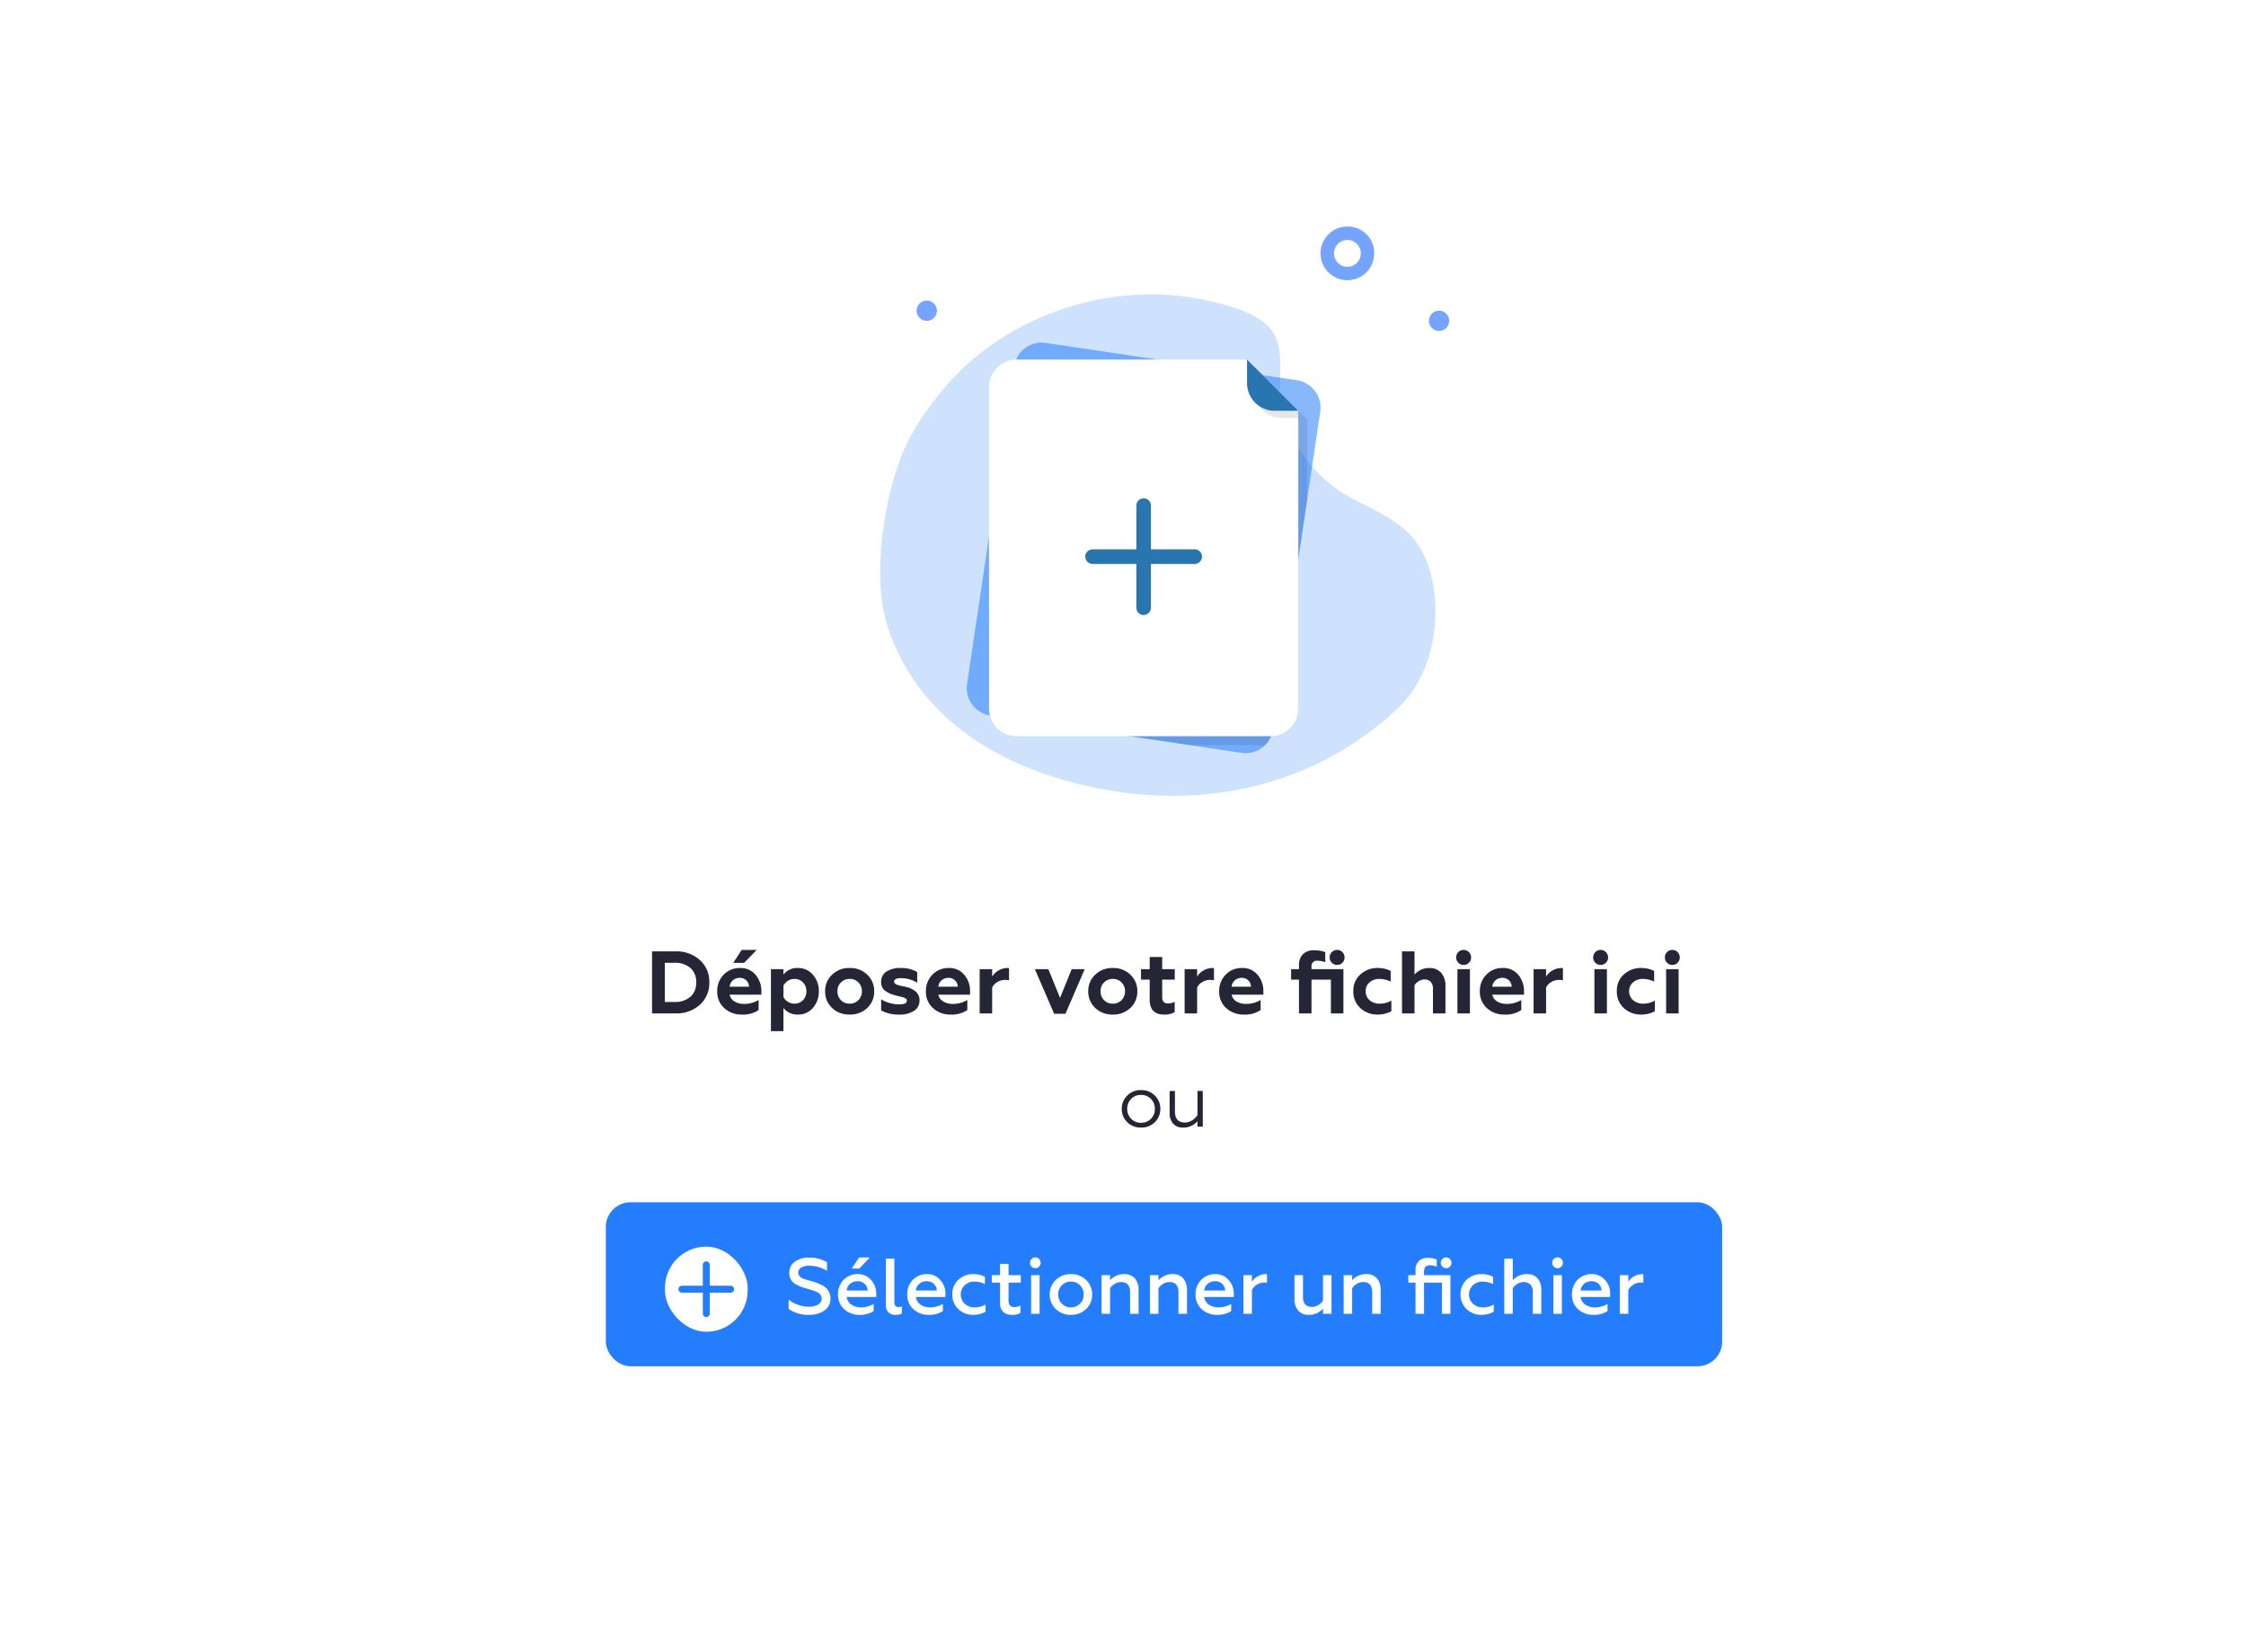 <svg xmlns="http://www.w3.org/2000/svg" width="456" height="335.519" viewBox="0 0 456 335.519">
  <rect x="0" y="0" width="456" height="335.519" fill="#333333" stroke="none"/>
  <g id="Groupe_20593" data-name="Groupe 20593" transform="translate(-1336.001 -335.923)">
    <rect id="Rectangle_10568" data-name="Rectangle 10568" width="335.519" height="456" transform="translate(1792.001 335.923) rotate(90)" fill="#fff"/>
    <g id="Groupe_15460" data-name="Groupe 15460" transform="translate(1214.805 39.488)">
      <path id="Tracé_15822" data-name="Tracé 15822" d="M367.376,369.085c-19.528-4.742-40.7,2.3-53.292,16.191a61.7,61.7,0,0,0-7.54,10.271c-5.561,9.505-8.62,28.707-5.176,39.409,6.413,19.928,25.308,30.285,46.253,33.558,21.785,3.4,42.509-2.734,57.487-16.985,6.024-5.732,8.341-15.252,7.281-23.483-.655-5.086-2.328-9.578-6.17-12.839-4.06-3.446-8.808-4.912-13.1-7.7a28.689,28.689,0,0,1-9.644-11.3,20.561,20.561,0,0,1-2.441-8.6c-.066-3.7.65-7.6-.786-11.125C378.383,371.922,371.922,370.189,367.376,369.085Z" transform="translate(0 -11.397)" fill="#237dfc" opacity="0.221"/>
      <path id="Tracé_15823" data-name="Tracé 15823" d="M589.788,503.24l-2.674,17.986L580.2,567.753a5.63,5.63,0,0,1-6.4,4.742L563.083,570.9l-38.764-5.763-1.494-.222a5.63,5.63,0,0,1-4.741-6.4l6.235-41.941,3.214-21.617.142-.956a5.631,5.631,0,0,1,6.4-4.741l34.67,5.154,9.357,1.392,6.948,1.033A5.63,5.63,0,0,1,589.788,503.24Z" transform="translate(-200.548 -123.198)" fill="#237dfc" opacity="0.544"/>
      <path id="Tracé_15824" data-name="Tracé 15824" d="M659.037,564.4v16.4l-6.917,46.528a5.6,5.6,0,0,1-1.583,3.148H635.005l-38.764-5.763v-65.09a5.625,5.625,0,0,1,5.63-5.63h46.758l1.392,1.391Z" transform="translate(-272.47 -182.776)" opacity="0.1"/>
      <path id="Tracé_15825" data-name="Tracé 15825" d="M636.92,542.285v60.446a5.63,5.63,0,0,1-5.63,5.63H579.754a5.629,5.629,0,0,1-5.63-5.63V537.508a5.629,5.629,0,0,1,5.63-5.63h46.758Z" transform="translate(-252.134 -162.439)" fill="#fff"/>
      <path id="Tracé_15826" data-name="Tracé 15826" d="M1251.613,558.631v1.431h-3.346a5.629,5.629,0,0,1-5.63-5.63v-4.778Z" transform="translate(-866.828 -178.785)" opacity="0.1"/>
      <path id="Tracé_15836" data-name="Tracé 15836" d="M1235.267,542.285h-4.777a5.63,5.63,0,0,1-5.63-5.63v-4.777Z" transform="translate(-850.482 -162.439)" fill="#2975b0"/>
      <path id="Oval" d="M72.4,19.455a5.45,5.45,0,1,0,5.45,5.45A5.38,5.38,0,0,0,72.4,19.455Zm0,2.725a2.725,2.725,0,1,1-2.725,2.725A2.733,2.733,0,0,1,72.4,22.18Z" transform="translate(322.352 322.976)" fill="#74a4ff"/>
      <circle id="Oval-2" data-name="Oval" cx="2.062" cy="2.062" r="2.062" transform="translate(411.301 359.518)" fill="#74a4ff"/>
      <circle id="Oval-3" data-name="Oval" cx="2.062" cy="2.062" r="2.062" transform="translate(307.295 357.456)" fill="#74a4ff"/>
      <path id="plus" d="M15.847,4a1.481,1.481,0,0,1,1.481,1.481v8.885h8.885a1.481,1.481,0,0,1,0,2.962H17.328v8.885a1.481,1.481,0,0,1-2.962,0V17.328H5.481a1.481,1.481,0,0,1,0-2.962h8.885V5.481A1.481,1.481,0,0,1,15.847,4Z" transform="translate(337.541 393.614)" fill="#2975b0"/>
    </g>
    <path id="Tracé_34898" data-name="Tracé 34898" d="M6.1,0H1.386V-12.6H6.1a7.094,7.094,0,0,1,4.986,1.764A5.873,5.873,0,0,1,13.014-6.3a5.894,5.894,0,0,1-1.926,4.554A7.1,7.1,0,0,1,6.1,0ZM3.978-10.278v7.956H5.886A4.76,4.76,0,0,0,9.171-3.375,3.72,3.72,0,0,0,10.35-6.3,3.72,3.72,0,0,0,9.171-9.225a4.76,4.76,0,0,0-3.285-1.053ZM19.6.234a5.107,5.107,0,0,1-3.546-1.3A4.4,4.4,0,0,1,14.616-4.5a4.646,4.646,0,0,1,1.3-3.348A4.448,4.448,0,0,1,19.3-9.216,3.87,3.87,0,0,1,22.41-7.83a5.043,5.043,0,0,1,1.17,3.366V-3.8H17.136a2.087,2.087,0,0,0,1,1.386,3.81,3.81,0,0,0,2.007.486,5.728,5.728,0,0,0,2.88-.792V-.684A5.549,5.549,0,0,1,19.6.234ZM17.136-5.418h3.942A1.876,1.876,0,0,0,20.529-6.7a1.814,1.814,0,0,0-1.341-.513,2.038,2.038,0,0,0-1.4.5A1.967,1.967,0,0,0,17.136-5.418ZM20.07-10.26h-2.2l1.71-2.628h3.06ZM31.014-9.216a3.828,3.828,0,0,1,3.024,1.368,4.825,4.825,0,0,1,1.206,3.366,4.908,4.908,0,0,1-1.206,3.366A3.85,3.85,0,0,1,31.014.234,3.564,3.564,0,0,1,28.062-1.1V3.6H25.524V-8.982h2.538v1.1A3.473,3.473,0,0,1,31.014-9.216ZM30.294-7a2.4,2.4,0,0,0-1.314.378,2.636,2.636,0,0,0-.918.972v2.34a2.567,2.567,0,0,0,.918.963,2.441,2.441,0,0,0,1.314.369A2.267,2.267,0,0,0,32.04-2.7a2.528,2.528,0,0,0,.684-1.782,2.551,2.551,0,0,0-.684-1.8A2.267,2.267,0,0,0,30.294-7Zm8.73,2.5a2.475,2.475,0,0,0,.7,1.8,2.383,2.383,0,0,0,1.782.72A2.383,2.383,0,0,0,43.29-2.7a2.515,2.515,0,0,0,.7-1.8,2.414,2.414,0,0,0-.7-1.782A2.383,2.383,0,0,0,41.508-7a2.383,2.383,0,0,0-1.782.72A2.414,2.414,0,0,0,39.024-4.5Zm-2.5,0a4.457,4.457,0,0,1,1.4-3.348,4.882,4.882,0,0,1,3.582-1.368A4.882,4.882,0,0,1,45.09-7.848a4.5,4.5,0,0,1,1.4,3.348,4.536,4.536,0,0,1-1.4,3.384A4.957,4.957,0,0,1,41.508.234a4.957,4.957,0,0,1-3.582-1.35A4.536,4.536,0,0,1,36.522-4.5ZM51.678.234A7.231,7.231,0,0,1,47.9-.612v-2.25a6.109,6.109,0,0,0,1.647.729,7.071,7.071,0,0,0,2.025.3q1.548,0,1.548-.756,0-.36-.45-.558a2.409,2.409,0,0,0-.468-.162l-.666-.162-.387-.1a3.24,3.24,0,0,1-.333-.1,5.553,5.553,0,0,1-2.259-1.035A2.263,2.263,0,0,1,47.9-6.462a2.334,2.334,0,0,1,1.053-2.016,5,5,0,0,1,2.907-.738,6.218,6.218,0,0,1,3.366.828v2.16a6.391,6.391,0,0,0-3.258-.936q-1.44,0-1.44.72a.448.448,0,0,0,.081.261.64.64,0,0,0,.162.171q.081.054.261.162.108.036.4.117t.378.117l.954.2A4.76,4.76,0,0,1,54.972-4.4a2.384,2.384,0,0,1,.72,1.827,2.38,2.38,0,0,1-1.1,2.034A4.964,4.964,0,0,1,51.678.234Zm10.3,0a5.107,5.107,0,0,1-3.546-1.3A4.4,4.4,0,0,1,56.988-4.5a4.646,4.646,0,0,1,1.3-3.348,4.448,4.448,0,0,1,3.384-1.368A3.87,3.87,0,0,1,64.782-7.83a5.043,5.043,0,0,1,1.17,3.366V-3.8H59.508a2.087,2.087,0,0,0,1,1.386,3.81,3.81,0,0,0,2.007.486,5.728,5.728,0,0,0,2.88-.792V-.684A5.549,5.549,0,0,1,61.974.234ZM59.508-5.418H63.45A1.876,1.876,0,0,0,62.9-6.7a1.814,1.814,0,0,0-1.341-.513,2.038,2.038,0,0,0-1.4.5A1.967,1.967,0,0,0,59.508-5.418ZM70.434,0H67.9V-8.982h2.538V-7.47a3.434,3.434,0,0,1,1.26-1.224,3.617,3.617,0,0,1,1.872-.522,1.454,1.454,0,0,1,.288.018v2.484a3.264,3.264,0,0,0-.792-.09,2.963,2.963,0,0,0-1.611.459,2.546,2.546,0,0,0-1.017,1.107ZM85.32.072h-2.3L79.11-8.982h2.736L84.222-3.15,86.58-8.982h2.646ZM92.448-4.5a2.475,2.475,0,0,0,.7,1.8,2.383,2.383,0,0,0,1.782.72,2.383,2.383,0,0,0,1.782-.72,2.515,2.515,0,0,0,.7-1.8,2.414,2.414,0,0,0-.7-1.782A2.383,2.383,0,0,0,94.932-7a2.383,2.383,0,0,0-1.782.72A2.414,2.414,0,0,0,92.448-4.5Zm-2.5,0a4.457,4.457,0,0,1,1.4-3.348,4.882,4.882,0,0,1,3.582-1.368,4.882,4.882,0,0,1,3.582,1.368,4.5,4.5,0,0,1,1.4,3.348,4.536,4.536,0,0,1-1.4,3.384A4.957,4.957,0,0,1,94.932.234a4.957,4.957,0,0,1-3.582-1.35A4.536,4.536,0,0,1,89.946-4.5ZM102.42-2.79V-6.858h-1.764V-8.982h1.764v-2.466h2.538v2.466h2.556v2.124h-2.556v3.564a1.349,1.349,0,0,0,.288.963,1.26,1.26,0,0,0,.936.3,2.91,2.91,0,0,0,1.314-.324V-.252a4.074,4.074,0,0,1-2.142.486Q102.42.234,102.42-2.79ZM112.05,0h-2.538V-8.982h2.538V-7.47a3.434,3.434,0,0,1,1.26-1.224,3.617,3.617,0,0,1,1.872-.522,1.454,1.454,0,0,1,.288.018v2.484a3.264,3.264,0,0,0-.792-.09,2.963,2.963,0,0,0-1.611.459,2.546,2.546,0,0,0-1.017,1.107Zm9.468.234a5.107,5.107,0,0,1-3.546-1.3,4.4,4.4,0,0,1-1.44-3.438,4.646,4.646,0,0,1,1.3-3.348,4.448,4.448,0,0,1,3.384-1.368,3.87,3.87,0,0,1,3.114,1.386,5.043,5.043,0,0,1,1.17,3.366V-3.8h-6.444a2.087,2.087,0,0,0,1,1.386,3.81,3.81,0,0,0,2.007.486,5.728,5.728,0,0,0,2.88-.792V-.684A5.549,5.549,0,0,1,121.518.234Zm-2.466-5.652h3.942a1.876,1.876,0,0,0-.549-1.287,1.814,1.814,0,0,0-1.341-.513,2.038,2.038,0,0,0-1.4.5A1.967,1.967,0,0,0,119.052-5.418ZM141.75,0h-2.538V-6.858H135.27V0h-2.538V-6.858h-1.6V-8.982h1.6v-.846a2.981,2.981,0,0,1,.792-2.178,3,3,0,0,1,2.25-.81,6.293,6.293,0,0,1,2.286.378v2.052a4.378,4.378,0,0,0-1.548-.306,1.082,1.082,0,0,0-1.242,1.206v.5h6.48Zm-2.79-11.358a1.48,1.48,0,0,1,.441-1.089,1.458,1.458,0,0,1,1.071-.441,1.458,1.458,0,0,1,1.071.441,1.48,1.48,0,0,1,.441,1.089,1.458,1.458,0,0,1-.441,1.071,1.458,1.458,0,0,1-1.071.441,1.458,1.458,0,0,1-1.071-.441A1.458,1.458,0,0,1,138.96-11.358ZM148.644.234a4.965,4.965,0,0,1-3.438-1.3,4.492,4.492,0,0,1-1.44-3.456,4.325,4.325,0,0,1,1.44-3.4,5.053,5.053,0,0,1,3.474-1.3,5.874,5.874,0,0,1,2.664.594v2.16A5.433,5.433,0,0,0,149.058-7a2.943,2.943,0,0,0-2,.7,2.263,2.263,0,0,0-.792,1.8,2.294,2.294,0,0,0,.81,1.818,2.918,2.918,0,0,0,1.98.7,4.716,4.716,0,0,0,2.43-.612v2.16A5.992,5.992,0,0,1,148.644.234Zm7.542-5.958V0h-2.538V-12.6h2.538v4.716a3.924,3.924,0,0,1,3.006-1.332,3.045,3.045,0,0,1,2.412.981,3.987,3.987,0,0,1,.864,2.727V0H159.93V-4.986a1.938,1.938,0,0,0-.477-1.44,1.686,1.686,0,0,0-1.233-.468,2.237,2.237,0,0,0-1.143.333A2.6,2.6,0,0,0,156.186-5.724ZM167.436,0H164.9V-8.982h2.538Zm-2.79-11.358a1.479,1.479,0,0,1,.441-1.089,1.458,1.458,0,0,1,1.071-.441,1.458,1.458,0,0,1,1.071.441,1.48,1.48,0,0,1,.441,1.089,1.458,1.458,0,0,1-.441,1.071,1.458,1.458,0,0,1-1.071.441,1.458,1.458,0,0,1-1.071-.441A1.458,1.458,0,0,1,164.646-11.358ZM174.438.234a5.107,5.107,0,0,1-3.546-1.3,4.4,4.4,0,0,1-1.44-3.438,4.646,4.646,0,0,1,1.3-3.348,4.448,4.448,0,0,1,3.384-1.368,3.87,3.87,0,0,1,3.114,1.386,5.043,5.043,0,0,1,1.17,3.366V-3.8h-6.444a2.087,2.087,0,0,0,1,1.386,3.81,3.81,0,0,0,2.007.486,5.728,5.728,0,0,0,2.88-.792V-.684A5.549,5.549,0,0,1,174.438.234Zm-2.466-5.652h3.942a1.876,1.876,0,0,0-.549-1.287,1.814,1.814,0,0,0-1.341-.513,2.038,2.038,0,0,0-1.4.5A1.967,1.967,0,0,0,171.972-5.418ZM182.9,0H180.36V-8.982H182.9V-7.47a3.434,3.434,0,0,1,1.26-1.224,3.617,3.617,0,0,1,1.872-.522,1.454,1.454,0,0,1,.288.018v2.484a3.264,3.264,0,0,0-.792-.09,2.963,2.963,0,0,0-1.611.459A2.546,2.546,0,0,0,182.9-5.238Zm12.348,0h-2.538V-8.982h2.538Zm-2.79-11.358a1.479,1.479,0,0,1,.441-1.089,1.458,1.458,0,0,1,1.071-.441,1.458,1.458,0,0,1,1.071.441,1.48,1.48,0,0,1,.441,1.089,1.458,1.458,0,0,1-.441,1.071,1.458,1.458,0,0,1-1.071.441,1.458,1.458,0,0,1-1.071-.441A1.458,1.458,0,0,1,192.456-11.358ZM202.14.234a4.965,4.965,0,0,1-3.438-1.3,4.492,4.492,0,0,1-1.44-3.456,4.325,4.325,0,0,1,1.44-3.4,5.053,5.053,0,0,1,3.474-1.3,5.874,5.874,0,0,1,2.664.594v2.16A5.433,5.433,0,0,0,202.554-7a2.943,2.943,0,0,0-2,.7,2.263,2.263,0,0,0-.792,1.8,2.294,2.294,0,0,0,.81,1.818,2.918,2.918,0,0,0,1.98.7,4.716,4.716,0,0,0,2.43-.612v2.16A5.992,5.992,0,0,1,202.14.234ZM209.808,0H207.27V-8.982h2.538Zm-2.79-11.358a1.479,1.479,0,0,1,.441-1.089,1.458,1.458,0,0,1,1.071-.441,1.458,1.458,0,0,1,1.071.441,1.48,1.48,0,0,1,.441,1.089,1.458,1.458,0,0,1-.441,1.071,1.458,1.458,0,0,1-1.071.441,1.458,1.458,0,0,1-1.071-.441A1.458,1.458,0,0,1,207.018-11.358Z" transform="translate(1467 541.692)" fill="#242636"/>
    <path id="Tracé_34899" data-name="Tracé 34899" d="M1.845-6.3a3.763,3.763,0,0,1,2.82-1.125A3.763,3.763,0,0,1,7.485-6.3,3.651,3.651,0,0,1,8.58-3.615,3.651,3.651,0,0,1,7.485-.93,3.821,3.821,0,0,1,4.665.18,3.821,3.821,0,0,1,1.845-.93,3.651,3.651,0,0,1,.75-3.615,3.651,3.651,0,0,1,1.845-6.3ZM7.47-3.615a2.807,2.807,0,0,0-.8-2.025,2.7,2.7,0,0,0-2.01-.81,2.7,2.7,0,0,0-2.01.81A2.807,2.807,0,0,0,1.86-3.615a2.789,2.789,0,0,0,.795,2.01,2.7,2.7,0,0,0,2.01.81,2.7,2.7,0,0,0,2.01-.81A2.789,2.789,0,0,0,7.47-3.615Zm8.655,1.26v-4.89H17.2V0h-1.08V-1.11A3.723,3.723,0,0,1,13.23.18a2.62,2.62,0,0,1-2.047-.788,3.2,3.2,0,0,1-.713-2.228v-4.41h1.08v4.17Q11.55-.84,13.6-.84a2.6,2.6,0,0,0,1.44-.45A3.329,3.329,0,0,0,16.125-2.355Z" transform="translate(1563 564.692)" fill="#242636"/>
    <g id="button_defaut_primary" data-name="button/defaut/primary" transform="translate(1459 580.045)">
      <rect id="Primary_007BFF" data-name="Primary / #007BFF" width="226.647" height="33.293" rx="5" fill="#237dfc"/>
      <g id="Groupe_15610" data-name="Groupe 15610" transform="translate(-8)">
        <path id="Tracé_34900" data-name="Tracé 34900" d="M4.928.208A6.968,6.968,0,0,1,.72-.992V-2.9A6.064,6.064,0,0,0,2.528-1.872a6.522,6.522,0,0,0,2.3.432A3.508,3.508,0,0,0,6.7-1.888,1.37,1.37,0,0,0,7.424-3.1a1.333,1.333,0,0,0-.5-1.04,2,2,0,0,0-.576-.336,10.459,10.459,0,0,0-1.536-.528l-.224-.064q-.912-.256-1.456-.464a7.7,7.7,0,0,1-1.12-.56A2.468,2.468,0,0,1,.864-8.352a2.651,2.651,0,0,1,1.1-2.224,4.8,4.8,0,0,1,2.968-.832,6.848,6.848,0,0,1,3.584.928v1.76A6.749,6.749,0,0,0,4.96-9.76a3.062,3.062,0,0,0-1.7.392,1.193,1.193,0,0,0-.584,1.032,1.277,1.277,0,0,0,.656,1.008,1.6,1.6,0,0,0,.272.136q.176.072.4.152t.32.112L5.6-6.56a10.766,10.766,0,0,1,2.048.832A2.918,2.918,0,0,1,9.232-3.136,2.866,2.866,0,0,1,8-.688,5.085,5.085,0,0,1,4.928.208Zm5.824-4.144a4.083,4.083,0,0,1,1.12-2.944,3.858,3.858,0,0,1,2.912-1.184,3.327,3.327,0,0,1,2.064.64,4.073,4.073,0,0,1,1.664,3.552v.448H12.5a2.263,2.263,0,0,0,.952,1.552,3.4,3.4,0,0,0,2.008.56,4.865,4.865,0,0,0,2.528-.7V-.56a4.926,4.926,0,0,1-2.9.768A4.455,4.455,0,0,1,12-.944,3.884,3.884,0,0,1,10.752-3.936Zm1.76-.8h4.256a1.963,1.963,0,0,0-.56-1.3,1.969,1.969,0,0,0-1.5-.576,2.185,2.185,0,0,0-1.512.536A2,2,0,0,0,12.512-4.736ZM15.088-9.2H13.52l1.52-2.24H17.2ZM22.432.208a2,2,0,0,1-1.44-.5,2.066,2.066,0,0,1-.528-1.56V-11.2h1.728v8.864q0,.96.864.96a1.272,1.272,0,0,0,.656-.16V-.048A2.788,2.788,0,0,1,22.432.208ZM24.8-3.936A4.083,4.083,0,0,1,25.92-6.88a3.858,3.858,0,0,1,2.912-1.184,3.327,3.327,0,0,1,2.064.64A4.073,4.073,0,0,1,32.56-3.872v.448H26.544A2.263,2.263,0,0,0,27.5-1.872a3.4,3.4,0,0,0,2.008.56,4.865,4.865,0,0,0,2.528-.7V-.56a4.926,4.926,0,0,1-2.9.768A4.455,4.455,0,0,1,26.048-.944,3.884,3.884,0,0,1,24.8-3.936Zm1.76-.8h4.256a1.963,1.963,0,0,0-.56-1.3,1.969,1.969,0,0,0-1.5-.576,2.185,2.185,0,0,0-1.512.536A2,2,0,0,0,26.56-4.736ZM38.192.208A4.209,4.209,0,0,1,35.184-.96a3.973,3.973,0,0,1-1.232-2.992,3.871,3.871,0,0,1,1.232-2.96,4.3,4.3,0,0,1,3.024-1.152,4.972,4.972,0,0,1,2.368.544v1.488a4.874,4.874,0,0,0-2.112-.512,2.82,2.82,0,0,0-1.984.736,2.464,2.464,0,0,0-.8,1.872,2.482,2.482,0,0,0,.8,1.888,2.82,2.82,0,0,0,1.984.736A4.233,4.233,0,0,0,40.7-1.9V-.432A4.972,4.972,0,0,1,38.192.208Zm5.456-2.352V-6.336h-1.68v-1.52h1.68v-2.288h1.728v2.288h2.48v1.52h-2.48v3.7a1.312,1.312,0,0,0,.3.96,1.263,1.263,0,0,0,.928.3,2.554,2.554,0,0,0,1.184-.288V-.176a3.13,3.13,0,0,1-1.744.384A2.451,2.451,0,0,1,44.288-.4,2.291,2.291,0,0,1,43.648-2.144ZM51.68,0H49.952V-7.856H51.68Zm-.864-9.264a1.053,1.053,0,0,1-.776-.312,1.053,1.053,0,0,1-.312-.776,1.08,1.08,0,0,1,.312-.784,1.04,1.04,0,0,1,.776-.32,1.021,1.021,0,0,1,.76.32,1.08,1.08,0,0,1,.312.784,1.053,1.053,0,0,1-.312.776A1.034,1.034,0,0,1,50.816-9.264Zm7.232,7.952a2.5,2.5,0,0,0,1.84-.752,2.536,2.536,0,0,0,.736-1.872,2.516,2.516,0,0,0-.736-1.856,2.5,2.5,0,0,0-1.84-.752,2.522,2.522,0,0,0-1.856.752,2.516,2.516,0,0,0-.736,1.856,2.536,2.536,0,0,0,.736,1.872A2.522,2.522,0,0,0,58.048-1.312Zm0,1.52a4.234,4.234,0,0,1-3.1-1.2,3.976,3.976,0,0,1-1.216-2.944,3.957,3.957,0,0,1,1.216-2.928,4.234,4.234,0,0,1,3.1-1.2,4.248,4.248,0,0,1,3.088,1.2,3.957,3.957,0,0,1,1.216,2.928A4.01,4.01,0,0,1,61.136-.992,4.248,4.248,0,0,1,58.048.208Zm7.936-5.376V0H64.256V-7.856h1.728v1.04a3.756,3.756,0,0,1,2.88-1.248,2.714,2.714,0,0,1,2.152.864,3.511,3.511,0,0,1,.76,2.4V0H70.048V-4.416q0-2.032-1.84-2.032a2.5,2.5,0,0,0-1.264.36A2.614,2.614,0,0,0,65.984-5.168Zm9.824,0V0H74.08V-7.856h1.728v1.04a3.756,3.756,0,0,1,2.88-1.248A2.714,2.714,0,0,1,80.84-7.2a3.511,3.511,0,0,1,.76,2.4V0H79.872V-4.416q0-2.032-1.84-2.032a2.5,2.5,0,0,0-1.264.36A2.614,2.614,0,0,0,75.808-5.168Zm7.536,1.232a4.083,4.083,0,0,1,1.12-2.944,3.858,3.858,0,0,1,2.912-1.184,3.327,3.327,0,0,1,2.064.64A4.073,4.073,0,0,1,91.1-3.872v.448H85.088a2.263,2.263,0,0,0,.952,1.552,3.4,3.4,0,0,0,2.008.56,4.865,4.865,0,0,0,2.528-.7V-.56a4.926,4.926,0,0,1-2.9.768A4.455,4.455,0,0,1,84.592-.944,3.884,3.884,0,0,1,83.344-3.936Zm1.76-.8H89.36a1.963,1.963,0,0,0-.56-1.3,1.969,1.969,0,0,0-1.5-.576,2.185,2.185,0,0,0-1.512.536A2,2,0,0,0,85.1-4.736ZM94.784,0H93.056V-7.856h1.728V-6.5a3.036,3.036,0,0,1,1.2-1.128,3.467,3.467,0,0,1,1.7-.44.561.561,0,0,1,.16.016V-6.32a4.486,4.486,0,0,0-.48-.032,2.888,2.888,0,0,0-1.584.448,2.531,2.531,0,0,0-.992,1.088Zm14.432-2.688V-7.856h1.728V0h-1.728V-1.04a3.756,3.756,0,0,1-2.88,1.248,2.714,2.714,0,0,1-2.152-.864,3.511,3.511,0,0,1-.76-2.4v-4.8h1.728V-3.44q0,2.032,1.84,2.032a2.5,2.5,0,0,0,1.264-.36A2.614,2.614,0,0,0,109.216-2.688Zm5.92-2.48V0h-1.728V-7.856h1.728v1.04a3.756,3.756,0,0,1,2.88-1.248,2.714,2.714,0,0,1,2.152.864,3.511,3.511,0,0,1,.76,2.4V0H119.2V-4.416q0-2.032-1.84-2.032a2.5,2.5,0,0,0-1.264.36A2.614,2.614,0,0,0,115.136-5.168Zm14.592-2.688h5.36V0H133.36V-6.336h-3.632V0H128V-6.336h-1.472v-1.52H128V-8.88a2.513,2.513,0,0,1,.64-1.808,2.4,2.4,0,0,1,1.824-.672,4.794,4.794,0,0,1,1.84.336v1.456a3.847,3.847,0,0,0-1.36-.288q-1.216,0-1.216,1.28Zm4.5-1.408a1.053,1.053,0,0,1-.776-.312,1.053,1.053,0,0,1-.312-.776,1.08,1.08,0,0,1,.312-.784,1.04,1.04,0,0,1,.776-.32,1.021,1.021,0,0,1,.76.32,1.08,1.08,0,0,1,.312.784,1.053,1.053,0,0,1-.312.776A1.034,1.034,0,0,1,134.224-9.264ZM141.376.208A4.209,4.209,0,0,1,138.368-.96a3.973,3.973,0,0,1-1.232-2.992,3.871,3.871,0,0,1,1.232-2.96,4.3,4.3,0,0,1,3.024-1.152,4.972,4.972,0,0,1,2.368.544v1.488a4.874,4.874,0,0,0-2.112-.512,2.82,2.82,0,0,0-1.984.736,2.464,2.464,0,0,0-.8,1.872,2.482,2.482,0,0,0,.8,1.888,2.82,2.82,0,0,0,1.984.736,4.233,4.233,0,0,0,2.24-.592V-.432A4.972,4.972,0,0,1,141.376.208Zm6.368-5.376V0h-1.728V-11.2h1.728v4.384a3.756,3.756,0,0,1,2.88-1.248,2.714,2.714,0,0,1,2.152.864,3.511,3.511,0,0,1,.76,2.4V0h-1.728V-4.416A1.958,1.958,0,0,0,151.264-6a1.974,1.974,0,0,0-1.3-.448,2.5,2.5,0,0,0-1.264.36A2.613,2.613,0,0,0,147.744-5.168ZM157.712,0h-1.728V-7.856h1.728Zm-.864-9.264a1.053,1.053,0,0,1-.776-.312,1.053,1.053,0,0,1-.312-.776,1.08,1.08,0,0,1,.312-.784,1.04,1.04,0,0,1,.776-.32,1.021,1.021,0,0,1,.76.32,1.08,1.08,0,0,1,.312.784,1.053,1.053,0,0,1-.312.776A1.034,1.034,0,0,1,156.848-9.264Zm2.912,5.328a4.083,4.083,0,0,1,1.12-2.944,3.858,3.858,0,0,1,2.912-1.184,3.327,3.327,0,0,1,2.064.64,4.073,4.073,0,0,1,1.664,3.552v.448H161.5a2.263,2.263,0,0,0,.952,1.552,3.4,3.4,0,0,0,2.008.56,4.865,4.865,0,0,0,2.528-.7V-.56a4.926,4.926,0,0,1-2.9.768,4.455,4.455,0,0,1-3.088-1.152A3.884,3.884,0,0,1,159.76-3.936Zm1.76-.8h4.256a1.963,1.963,0,0,0-.56-1.3,1.969,1.969,0,0,0-1.5-.576,2.185,2.185,0,0,0-1.512.536A2,2,0,0,0,161.52-4.736ZM171.2,0h-1.728V-7.856H171.2V-6.5a3.036,3.036,0,0,1,1.2-1.128,3.467,3.467,0,0,1,1.7-.44.561.561,0,0,1,.16.016V-6.32a4.487,4.487,0,0,0-.48-.032,2.888,2.888,0,0,0-1.584.448,2.531,2.531,0,0,0-.992,1.088Z" transform="translate(44.391 22.646)" fill="#fff"/>
      </g>
      <g id="Groupe_17241" data-name="Groupe 17241" transform="translate(-4 -1)">
        <rect id="Primary_007BFF-2" data-name="Primary / #007BFF" width="16.799" height="17.293" rx="8.4" transform="translate(16 10)" fill="#fff"/>
        <path id="plus-2" data-name="plus" d="M9.647,4a.706.706,0,0,1,.706.706V8.941h4.235a.706.706,0,0,1,0,1.412H10.353v4.235a.706.706,0,0,1-1.412,0V10.353H4.706a.706.706,0,0,1,0-1.412H8.941V4.706A.706.706,0,0,1,9.647,4Z" transform="translate(14.752 9)" fill="#237dfb"/>
      </g>
    </g>
  </g>
</svg>
